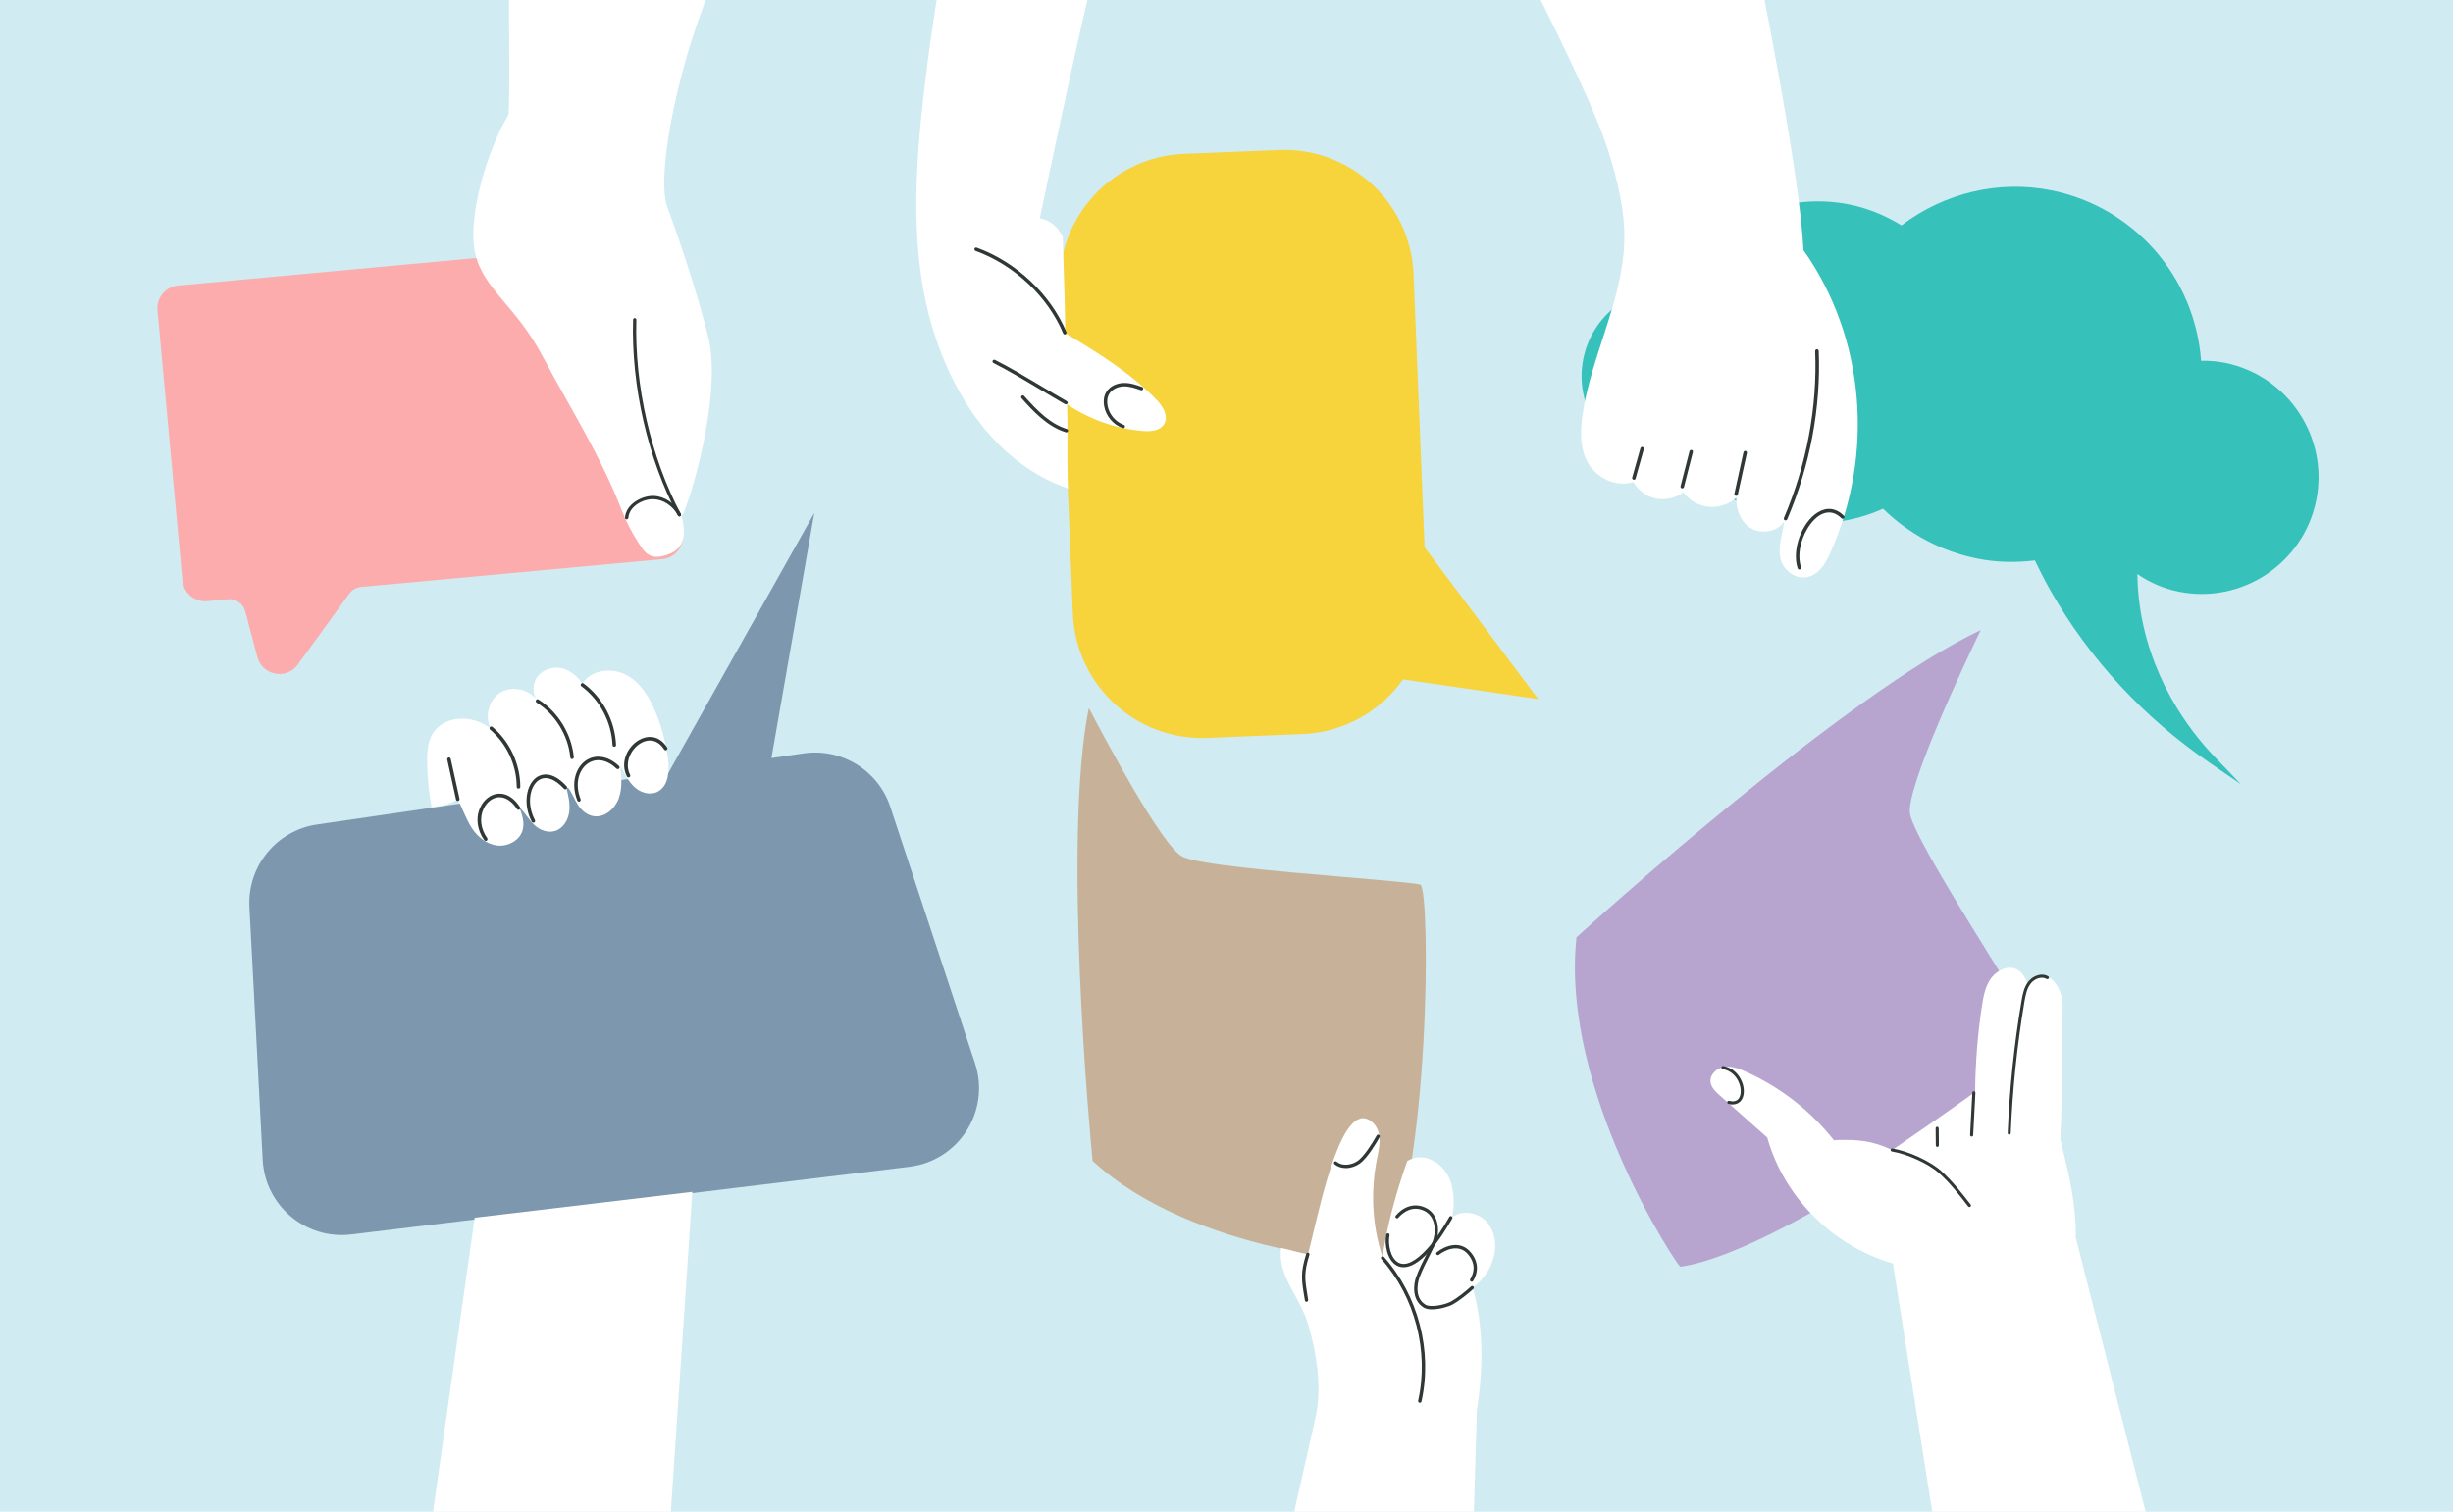 <?xml version="1.0" encoding="UTF-8"?><svg id="_レイヤー_2" xmlns="http://www.w3.org/2000/svg" viewBox="0 0 464 285.95"><defs><style>.cls-1{fill:#36c1ba;}.cls-2{fill:#fff;}.cls-3{fill:#2f3836;}.cls-4{fill:#c7b299;}.cls-5{fill:#7d97af;}.cls-6{fill:#fcacac;}.cls-7{fill:#f7d33c;}.cls-8{fill:#b7a5cf;}.cls-9{fill:#d0ebf2;}</style></defs><rect class="cls-9" y="0" width="464" height="285.95"/><path class="cls-6" d="M53.26,127.47c-.4.04-.8.02-1.21-.06-1.65-.31-2.94-1.51-3.37-3.13l-2.27-8.6c-.4-1.5-1.8-2.48-3.34-2.33l-3.88.36c-2.37.22-4.47-1.53-4.68-3.9l-4.72-51.12c-.22-2.36,1.53-4.46,3.89-4.68l86.08-7.94c2.37-.22,4.47,1.53,4.68,3.89l4.72,51.12c.22,2.37-1.53,4.47-3.89,4.69l-56.95,5.25c-.9.08-1.73.55-2.26,1.29l-9.74,13.41c-.74,1.03-1.86,1.65-3.07,1.76Z"/><path class="cls-2" d="M133.94,63.6c-2.06-8.06-4.86-16.68-7.73-24.49-2.2-6.01,2.2-28.37,9.62-44.7h-39.57c0,11.76.2,26.84-.12,27.36-3.79,6.23-7.89,19.35-6.23,26.28,1.63,6.77,7.57,9.65,12.72,19.33,5.15,9.68,11.08,19,15.01,29.23.81,2.09,1.85,4.06,3.05,5.95,1.25,1.96,2.16,3.52,5.54,2.38,3.3-1.11,3.58-3.92,2.73-7.25,1.24-1.82,7.83-22.9,4.97-34.09Z"/><path class="cls-3" d="M118.54,98.24s-.02,0-.03,0c-.17-.01-.3-.17-.29-.34.23-2.64,3.31-4.16,5.42-4.09,2.07.07,4.09,1.42,5.16,3.42.08.15.02.34-.13.42-.15.08-.34.02-.42-.13-.96-1.81-2.78-3.02-4.62-3.09-1.86-.07-4.58,1.24-4.77,3.51-.01.16-.15.29-.31.29Z"/><path class="cls-3" d="M128.52,97.7c-.11,0-.22-.06-.28-.17-5.7-10.69-8.87-24.54-8.49-37.06,0-.17.15-.31.32-.3.17,0,.31.15.3.32-.38,12.41,2.77,26.15,8.41,36.74.08.15.02.34-.13.42-.05.03-.1.04-.15.04Z"/><path class="cls-7" d="M265.39,128.51l25.56,3.72-21.48-28.69-2.09-51.67c-.55-13.52-11.95-24.04-25.47-23.49l-17.96.73c-13.52.55-24.04,11.95-23.49,25.47l2.48,61.51c.55,13.52,11.95,24.04,25.47,23.49l17.96-.73c7.9-.32,14.78-4.35,19.02-10.34Z"/><path class="cls-2" d="M201.41,62.95c.26.02-.24-12.19-.38-18.19-1.07-2.11-2.68-3.19-4.35-3.45,3.8-17.98,7.6-35.97,12-53.91h-29.24c-2.1,10.63-3.73,21.31-4.9,32.03-1.56,14.33-2.24,29.04,1.82,42.51,4.06,13.47,12.36,25.82,25.66,30.46-.25-5.55.02-10.52-.18-15.93,4.21,2.87,9.2,4.62,14.39,5.06,1.4.12,3.1,0,3.91-1.21,1.02-1.52-.14-3.41-1.33-4.65-4.99-5.19-11.23-8.98-17.4-12.71Z"/><path class="cls-3" d="M201.41,63.27c-.13,0-.25-.08-.3-.2-2.91-6.98-9.26-12.96-16.58-15.61-.17-.06-.26-.25-.2-.42.06-.17.25-.26.42-.2,7.48,2.71,13.98,8.83,16.96,15.97.07.17,0,.36-.18.43-.04.02-.08.03-.12.03Z"/><path class="cls-3" d="M201.62,76.5c-.05,0-.11-.01-.16-.04-1.5-.86-3.08-1.8-4.61-2.72-2.96-1.77-6.01-3.59-8.94-5.08-.16-.08-.22-.28-.14-.44.08-.16.28-.22.44-.14,2.95,1.49,6.01,3.33,8.98,5.1,1.6.95,3.1,1.85,4.6,2.71.16.09.21.29.12.44-.06.11-.17.16-.28.16Z"/><path class="cls-3" d="M201.69,81.78s-.06,0-.09-.01c-3.58-1.09-6.35-4.18-8.37-6.44-.12-.13-.11-.34.03-.46.13-.12.34-.11.46.03,2.55,2.85,4.93,5.29,8.08,6.25.17.05.27.23.22.41-.04.14-.17.23-.31.23Z"/><path class="cls-3" d="M212.48,81s-.07,0-.11-.02c-1.79-.63-3.16-2.25-3.51-4.13-.13-.69-.17-1.7.35-2.61.72-1.28,2.19-1.77,3.32-1.8,1.25-.04,2.45.38,3.5.76.17.06.26.25.2.41-.06.17-.25.26-.41.2-1.05-.37-2.13-.75-3.27-.72-1.2.03-2.28.61-2.77,1.47-.42.74-.38,1.59-.28,2.17.3,1.66,1.51,3.09,3.08,3.64.17.06.26.25.2.41-.05.13-.17.22-.31.22Z"/><path class="cls-1" d="M417.81,144.17c-12.29-8.42-22.61-19.57-29.82-32.24-1.03-1.79-2.01-3.69-3.08-5.92-3.86.47-7.43.35-10.91-.35-6.75-1.36-12.9-4.62-17.81-9.43-5.87,2.64-12.22,3.37-18.39,2.13-6.95-1.4-13.22-5.3-17.73-10.99-2.52.65-5.02.74-7.43.25-9.08-1.83-14.97-10.7-13.14-19.78,1.66-8.2,9.1-13.87,17.44-13.36,6.25-11.97,19.7-18.46,32.9-15.79,3.4.69,6.71,2.01,9.84,3.94,8.19-6.2,18.5-8.61,28.37-6.62,15.6,3.15,27.13,16.35,28.3,32.24,1.65-.03,3.13.1,4.51.38,11.93,2.41,19.68,14.08,17.27,26.01-2.41,11.93-14.08,19.69-26.01,17.28-2.79-.56-5.42-1.68-7.83-3.33.03,1.62.12,3.13.28,4.59,1.67,14.78,9.62,25.05,14.21,29.85l5.08,5.3-6.06-4.15Z"/><path class="cls-2" d="M307.25,45.75c.16-5.8-1.25-11.46-2.95-16.95-2.66-8.57-11.3-25.82-17.78-38.51l43.03-11.6c4.11,20.35,10.85,53.95,11.59,68.63,11.61,16.45,13.53,38.51,5,57.42-.83,1.84-2.03,3.87-4.13,4.39-2.42.6-4.74-1.32-5.23-3.5-.49-2.18.32-4.47.73-7.04-1.13,2.03-4.41,2.51-6.38,1.29-1.97-1.22-2.73-3.59-2.72-5.69-1.42,1.25-3.47,1.89-5.36,1.66-1.89-.22-3.59-1.3-4.63-2.71-1.5,1.11-3.55,1.55-5.35,1.13-1.8-.41-3.29-1.66-4.12-3.09-3.35,1.06-6.99-.83-8.56-3.58-1.57-2.74-1.5-6.08-1.03-9.24,1.63-11.01,7.58-21.58,7.88-32.62Z"/><path class="cls-3" d="M337.75,98.44s-.09,0-.13-.03c-.17-.07-.25-.27-.18-.44,4.3-10.08,6.34-20.99,5.91-31.56,0-.18.14-.34.32-.35.18,0,.34.13.35.32.44,10.67-1.62,21.68-5.96,31.85-.05.13-.18.2-.31.2Z"/><path class="cls-3" d="M340.36,107.73c-.14,0-.27-.09-.32-.23-1.14-3.45.74-8.68,3.79-10.57,1.71-1.06,3.47-.84,4.95.63.13.13.13.34,0,.47-.13.13-.34.13-.47,0-1.58-1.57-3.12-1.16-4.13-.54-2.52,1.56-4.64,6.39-3.51,9.8.06.17-.04.36-.21.42-.03.01-.07.02-.1.02Z"/><path class="cls-3" d="M328.39,93.79s-.05,0-.07,0c-.18-.04-.29-.22-.25-.4l1.72-7.84c.04-.18.22-.29.4-.25.18.04.29.22.25.4l-1.72,7.84c-.03.16-.17.26-.32.26Z"/><path class="cls-3" d="M318.21,92.38s-.05,0-.08-.01c-.18-.05-.29-.23-.24-.4l1.69-6.61c.05-.18.23-.29.4-.24.18.05.29.23.24.4l-1.69,6.61c-.04.15-.17.25-.32.25Z"/><path class="cls-3" d="M309.06,90.75s-.06,0-.09-.01c-.18-.05-.28-.23-.23-.41l1.56-5.55c.05-.18.23-.28.41-.23.18.05.28.23.23.41l-1.56,5.55c-.04.15-.17.24-.32.24Z"/><path class="cls-5" d="M154.03,97.02l-27.62,49.23-66.43,9.71c-7.66,1.12-13.21,7.89-12.8,15.62l2.51,47.84c.46,8.67,8.16,15.14,16.77,14.09l105.54-12.8c9.4-1.14,15.4-10.6,12.43-19.58l-16.02-48.49c-2.28-6.91-9.2-11.18-16.4-10.13l-6.09.89,8.11-46.38Z"/><path class="cls-2" d="M110.18,129.25c1.72-2.62,5.65-3.02,8.35-1.54,2.71,1.47,4.39,4.31,5.55,7.17,1.14,2.8,1.91,5.75,2.29,8.76.29,2.26.06,5.09-1.99,6.13-1.44.73-3.25.17-4.41-.92-1.16-1.09-1.83-2.6-2.64-4,.22,2.05.42,4.19-.28,6.15s-2.63,3.66-4.67,3.4c-1.26-.16-2.33-1.04-3.03-2.1-.7-1.06-1.08-2.29-2-3.43-.04.02-.07.04-.22.13.37,1.49.75,3.03.54,4.57-.2,1.54-1.12,3.09-2.59,3.59-1.38.47-2.93-.11-3.99-1.09-1.06-.98-1.73-2.3-2.86-3.4.52,1.41,1.05,2.95.61,4.41-.57,1.94-2.8,3.09-4.78,2.86-1.99-.24-3.68-1.6-4.78-3.26s-1.71-3.6-2.72-5.47c-1.43.87-3.08,1.35-4.93,1.44-.53-2.83-.81-5.71-.83-8.6-.02-1.98.13-4.11,1.33-5.71,1.2-1.61,3.28-2.4,5.26-2.4,1.99,0,3.9.68,5.51,1.94-.02-.04-.04-.07-.05-.11-1.27-2.23-.39-5.45,1.84-6.79s5.44-.55,6.96,1.51c-1.07-1.28-.95-3.35.13-4.65,1.09-1.3,2.96-1.81,4.58-1.41,1.62.41,2.96,1.64,3.79,2.86Z"/><path class="cls-3" d="M118.88,147.06c-.12,0-.24-.07-.3-.18-1.36-2.67.13-5.66,2.3-6.9,1.56-.89,3.77-.99,5.32,1.42.1.16.05.37-.1.47-.16.1-.37.05-.47-.1-1.09-1.71-2.74-2.15-4.41-1.2-1.9,1.09-3.18,3.77-2.03,6.01.08.17.02.37-.15.45-.05.03-.1.04-.15.04Z"/><path class="cls-3" d="M109.51,151.63c-.13,0-.26-.08-.31-.21-1.37-3.52-.11-6.4,1.64-7.57,1.86-1.25,4.25-.84,6.25,1.06.13.13.14.34.01.48-.13.13-.34.14-.48.01-1.78-1.7-3.8-2.07-5.41-.99-1.54,1.03-2.63,3.59-1.39,6.77.07.17-.02.37-.19.44-.04.02-.08.02-.12.02Z"/><path class="cls-3" d="M100.89,155.62c-.12,0-.24-.07-.3-.18-1.78-3.41-.97-7.09.89-8.39.77-.54,2.86-1.44,5.7,1.69.13.14.12.35-.02.48-.14.13-.35.12-.48-.02-1.75-1.92-3.51-2.5-4.82-1.59-1.63,1.14-2.29,4.43-.68,7.52.09.17.02.37-.14.46-.05.03-.1.04-.16.04Z"/><path class="cls-3" d="M91.88,159.06c-.11,0-.21-.05-.28-.14-1.39-1.96-1.66-4.3-.73-6.25.7-1.48,2.01-2.45,3.41-2.54,1.51-.1,2.96.8,4.08,2.54.1.16.06.37-.1.47-.16.1-.37.06-.47-.1-.99-1.52-2.22-2.31-3.47-2.23-1.15.07-2.24.9-2.84,2.16-.82,1.73-.57,3.81.67,5.57.11.15.07.36-.08.47-.06.04-.13.06-.19.06Z"/><path class="cls-3" d="M98.08,149.18c-.19,0-.34-.15-.34-.34-.02-4.14-1.9-8.18-5.03-10.82-.14-.12-.16-.33-.04-.48.12-.14.33-.16.48-.04,3.28,2.76,5.25,7,5.27,11.33,0,.19-.15.34-.34.34h0Z"/><path class="cls-3" d="M108.22,143.59c-.17,0-.32-.13-.34-.31-.4-4.19-2.85-8.17-6.38-10.38-.16-.1-.21-.31-.11-.47.1-.16.31-.21.46-.11,3.7,2.33,6.27,6.5,6.69,10.89.02.19-.12.35-.3.37-.01,0-.02,0-.03,0Z"/><path class="cls-3" d="M116.2,141.26c-.18,0-.33-.14-.34-.32-.19-4.38-2.39-8.54-5.88-11.12-.15-.11-.18-.32-.07-.47.11-.15.32-.18.47-.07,3.65,2.7,5.95,7.05,6.15,11.64,0,.19-.14.34-.32.35,0,0,0,0-.01,0Z"/><path class="cls-3" d="M86.59,151.51c-.16,0-.3-.11-.33-.27-.23-1.11-.54-2.46-.83-3.77-.3-1.31-.6-2.66-.83-3.78-.04-.18.08-.36.26-.4.18-.04.36.08.4.26.23,1.11.54,2.46.83,3.77.3,1.31.6,2.66.83,3.78.04.18-.08.36-.26.4-.02,0-.05,0-.07,0Z"/><polygon class="cls-2" points="126.35 294.08 130.96 225.45 89.79 230.34 77.52 316.87 126.35 294.08"/><path class="cls-8" d="M317.84,239.62c20.3-2.91,68.37-38.52,68.91-41.63-.17-.75-4.27-7.35-8.24-13.73-7.45-11.98-16.73-26.89-17.23-30.38-.71-4.99,10.43-28.56,13.39-34.7-25.62,12.11-72.92,54.89-76.47,58.12-3.1,28.99,19.24,62.38,19.65,62.32Z"/><path class="cls-2" d="M358.95,239.23c-11.64-2.95-21.39-12.37-24.66-24.05-3-2.66-5.99-5.32-8.99-7.98-.81-.72-1.67-1.54-1.75-2.62-.11-1.39,1.24-2.57,2.62-2.77s2.76.32,4.04.9c6.53,2.93,12.33,7.43,16.74,13.05.05-.03.09-.06.14-.1,4.27-.12,7,.05,10.82,1.89,5.29-3.62,10.49-7.25,15.7-10.99.04-5.36.48-11.05,1.3-16.35.26-1.7.59-3.45,1.53-4.9.95-1.44,2.67-2.52,4.36-2.19,1.69.33,2.92,2.46,2.83,4.12-.39-1.29.83-2.67,2.17-2.77,1.34-.1,2.6.8,3.29,1.95.69,1.15,1.09,2.51,1.07,3.85-.12,8.98,0,15.39-.44,25.24,1.56,6.27,3.06,12.45,2.91,18.53-10.99,1.76-22.24,8.09-33.67,5.2Z"/><path class="cls-3" d="M327.76,208.93c-.24,0-.51-.03-.82-.12-.16-.04-.25-.2-.21-.36.04-.15.2-.25.36-.21.73.19,1.32.09,1.7-.32.53-.57.63-1.7.26-2.82-.52-1.55-1.71-2.62-3.19-2.87-.16-.03-.26-.18-.24-.34.03-.16.18-.26.34-.24,1.69.29,3.05,1.51,3.64,3.26.45,1.34.3,2.68-.38,3.4-.28.3-.74.6-1.45.6Z"/><path class="cls-3" d="M372.53,228.32c-.09,0-.17-.04-.23-.11-1.7-2.2-3.46-4.48-5.57-6.35-1.98-1.75-5.95-3.56-8.86-4.04-.16-.03-.27-.18-.24-.33.03-.16.17-.27.33-.24,3,.49,7.1,2.37,9.15,4.18,2.15,1.91,3.93,4.2,5.65,6.42.1.13.07.31-.05.41-.05.04-.12.06-.18.06Z"/><path class="cls-3" d="M366.46,216.95c-.16,0-.29-.13-.29-.29l-.03-3.23c0-.16.13-.29.29-.29.15,0,.29.13.29.29l.03,3.23c0,.16-.13.29-.29.29,0,0,0,0,0,0Z"/><path class="cls-3" d="M372.95,214.99s-.01,0-.02,0c-.16,0-.28-.15-.27-.31l.42-7.99c0-.16.15-.28.31-.27.16,0,.28.15.27.31l-.42,7.99c0,.16-.14.28-.29.28Z"/><path class="cls-3" d="M380.06,214.63s0,0-.01,0c-.16,0-.29-.14-.28-.3.34-8.33,1.21-16.71,2.6-24.93.24-1.42.5-2.68,1.3-3.71.85-1.09,2.48-1.76,3.75-1.01.14.08.18.26.1.4-.08.14-.26.18-.4.1-.98-.58-2.32,0-3,.87-.72.92-.96,2.11-1.19,3.45-1.38,8.2-2.25,16.56-2.59,24.86,0,.16-.14.28-.29.28Z"/><polygon class="cls-2" points="410.33 303.5 392.62 234.03 357.91 238.1 371.23 322.1 410.33 303.5"/><path class="cls-4" d="M261.68,238.82c8.76-16.05,8.97-69.41,7.04-71.46-.63-.28-7.53-.87-14.21-1.44-12.54-1.07-28.14-2.4-30.9-3.91-3.95-2.15-14.84-22.7-17.65-28.09-5.03,24.77.29,81.4.71,85.66,19.05,17.69,54.83,19.55,55.01,19.23Z"/><path class="cls-2" d="M248.8,268.29c1.31-5.53.26-12.44-1.39-17.87-1.65-5.44-5.73-8.88-5.1-14.36,1.17.2,4.04,1.13,5.07,1.23,1.44-4.75,5.1-25.36,10.31-25.77,1.59-.04,2.86,1.46,3.16,3.02.31,1.56-.09,3.15-.4,4.71-1.2,6.13-.91,12.54,1.05,18.47.93-6.12,2.59-12.13,4.68-18.08,3.6-2.27,7.86,1.14,8.49,4.89.44,1.87.35,3.82.05,5.69,1.89-1.43,4.83-.89,6.44.85,3.33,3.8,1.3,9.76-2.59,12.47,2.11,7.43,2.01,15.52.77,23.34-9.34,7.34-22.92,10.28-30.56,1.42Z"/><path class="cls-3" d="M268.56,265.35s-.05,0-.07,0c-.17-.04-.28-.21-.24-.38,2.08-9.36-.59-19.63-6.95-26.8-.12-.13-.1-.33.03-.45.13-.12.33-.1.45.03,6.5,7.32,9.22,17.8,7.1,27.36-.03.15-.16.25-.31.25Z"/><path class="cls-3" d="M247.14,246.26c-.15,0-.29-.11-.31-.27l-.1-.6c-.55-3.35-.76-4.61.35-8.21.05-.17.23-.26.39-.21.17.05.26.23.21.39-1.06,3.46-.88,4.58-.33,7.92l.1.6c.03.17-.09.33-.26.36-.02,0-.03,0-.05,0Z"/><path class="cls-3" d="M254.55,220.95c-.76,0-1.51-.22-2.12-.73-.13-.11-.15-.31-.04-.44.11-.13.31-.15.44-.04,1.13.95,2.92.62,4.03-.18,1.09-.79,2.55-2.98,3.55-4.77.08-.15.28-.21.43-.12.15.08.21.28.12.43-.5.9-2.25,3.91-3.73,4.98-.75.54-1.73.88-2.69.88Z"/><path class="cls-3" d="M265.49,239.71c-.48,0-.89-.12-1.22-.29-1.87-.96-2.45-4.07-2.05-5.88.04-.17.21-.28.38-.24.17.04.28.21.24.38-.35,1.57.15,4.37,1.72,5.18,1.37.7,3.28-.26,5.53-2.78,1.66-1.86,2.98-4.02,4.06-5.89.09-.15.28-.2.43-.12.15.09.2.28.12.43-1.09,1.9-2.43,4.09-4.13,6-2.21,2.48-3.88,3.21-5.07,3.21Z"/><path class="cls-3" d="M270.9,247.69c-.62,0-1.18-.1-1.58-.34-2.3-1.4-1.96-4.39-1.46-5.77.56-1.54,1.29-2.97,2-4.36.34-.67.7-1.37,1.03-2.08.07-.16.26-.22.42-.15.16.07.22.26.15.42-.34.71-.7,1.42-1.04,2.09-.73,1.43-1.42,2.79-1.97,4.29-.01.04-1.25,3.53,1.19,5.01.95.58,3.69.03,4.85-.61,1.08-.59,2.75-1.91,3.77-2.85.13-.12.33-.11.45.02.12.13.11.33-.02.45-1.05.97-2.78,2.33-3.9,2.94-.81.44-2.51.93-3.91.93Z"/><path class="cls-3" d="M278.37,242.45c-.06,0-.11-.01-.16-.04-.15-.09-.2-.28-.11-.43,1.27-2.12.42-3.8-.51-4.83-1.56-1.72-3.89-.96-5.42.21-.14.11-.34.08-.44-.06-.11-.14-.08-.34.06-.44,1.74-1.34,4.42-2.17,6.27-.13,1.52,1.68,1.73,3.66.59,5.58-.06.1-.16.15-.27.15Z"/><path class="cls-3" d="M271.18,235.6s-.09,0-.13-.03c-.16-.07-.23-.26-.16-.42.78-1.77.87-4.93-1.44-6.09-2.7-1.35-4.72,1.01-4.94,1.28-.11.14-.31.16-.44.05-.14-.11-.16-.31-.05-.44,1.15-1.42,3.33-2.65,5.72-1.45,2.67,1.34,2.61,4.92,1.73,6.91-.05.12-.17.19-.29.19Z"/><polygon class="cls-2" points="277.72 322.72 279.36 266.87 248.8 268.29 236.49 322.72 277.72 322.72"/></svg>